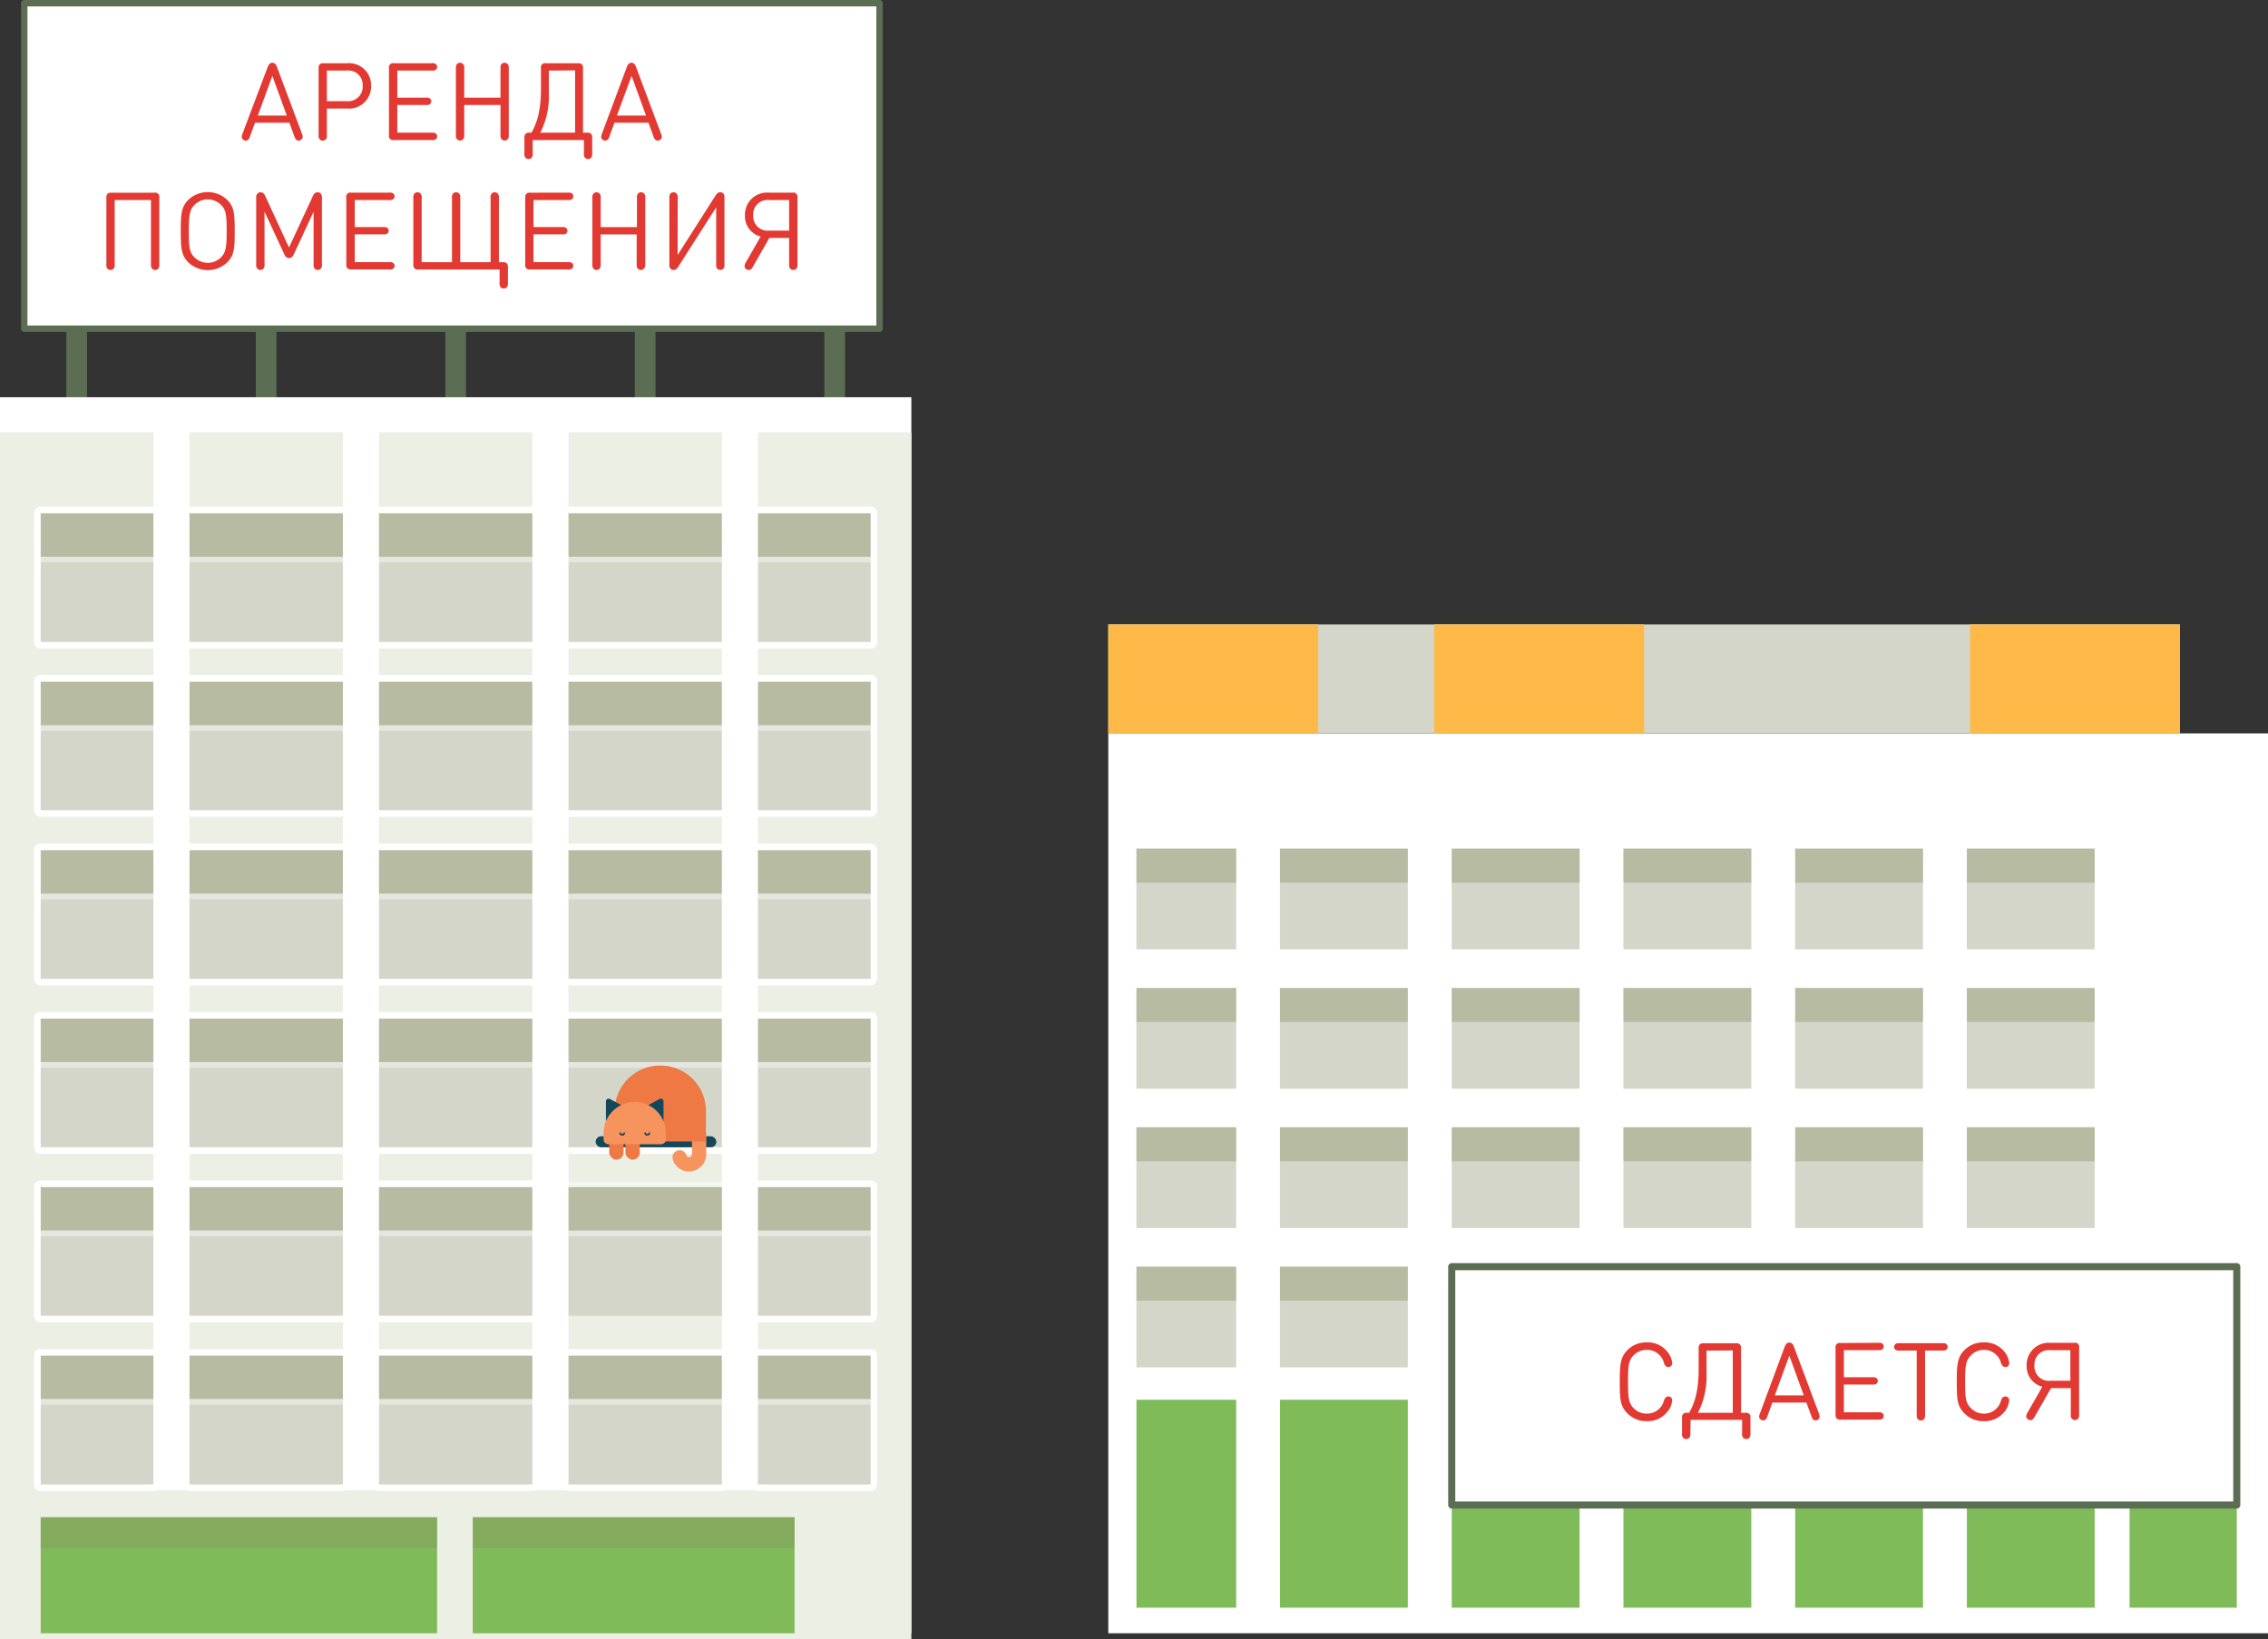 <svg xmlns="http://www.w3.org/2000/svg" viewBox="0 0 400.22 289.34">
  <rect x="0" y="0" width="400.22" height="289.34" fill="#333333" stroke="none"/>
  <g>
    <g>
      <g>
        <g>
          <g>
            <line x1="13.53" y1="51.02" x2="13.53" y2="72.58" fill="none" stroke="#5b6d53" stroke-linecap="round" stroke-miterlimit="10" stroke-width="3.65"/>
            <line x1="46.97" y1="51.02" x2="46.97" y2="72.58" fill="none" stroke="#5b6d53" stroke-linecap="round" stroke-miterlimit="10" stroke-width="3.65"/>
            <line x1="80.41" y1="51.02" x2="80.41" y2="72.58" fill="none" stroke="#5b6d53" stroke-linecap="round" stroke-miterlimit="10" stroke-width="3.65"/>
            <line x1="113.85" y1="51.02" x2="113.85" y2="72.58" fill="none" stroke="#5b6d53" stroke-linecap="round" stroke-miterlimit="10" stroke-width="3.65"/>
            <line x1="147.29" y1="51.02" x2="147.29" y2="72.58" fill="none" stroke="#5b6d53" stroke-linecap="round" stroke-miterlimit="10" stroke-width="3.65"/>
          </g>
          <rect x="4.28" y="0.57" width="150.93" height="57.45" fill="#fff" stroke="#5b6d53" stroke-linecap="round" stroke-linejoin="round" stroke-width="1.13"/>
        </g>
        <rect y="70.11" width="160.82" height="218.16" fill="#fff"/>
        <g>
          <rect x="133.75" y="76.3" width="27.07" height="186.72" fill="#ebefe4"/>
          <rect x="100.32" y="76.3" width="27.07" height="186.72" fill="#ebefe4"/>
          <rect x="66.88" y="76.3" width="27.07" height="186.72" fill="#ebefe4"/>
          <rect x="33.44" y="76.3" width="27.07" height="186.72" fill="#ebefe4"/>
          <rect y="76.3" width="27.07" height="186.72" fill="#ebefe4"/>
        </g>
        <rect y="263.03" width="160.82" height="26.32" fill="#ebefe4"/>
        <rect x="7.18" y="267.79" width="69.95" height="20.48" fill="#80bb59"/>
        <rect x="83.42" y="267.79" width="56.79" height="20.48" fill="#80bb59"/>
        <rect x="7.18" y="267.79" width="69.95" height="5.43" fill="#8a9365" opacity="0.4"/>
        <polyline points="83.42 273.23 140.2 273.23 140.2 267.79 83.42 267.79" fill="#8a9365" opacity="0.4"/>
        <g>
          <g>
            <g>
              <rect x="6.6" y="90.01" width="21.05" height="23.87" rx="0.58" ry="0.58" fill="#d4d6c9"/>
              <path d="M27.07,90.6v22.7H7.18V90.6H27.07m0-1.17H7.18A1.16,1.16,0,0,0,6,90.6v22.7a1.16,1.16,0,0,0,1.16,1.17H27.07a1.16,1.16,0,0,0,1.16-1.17V90.6a1.16,1.16,0,0,0-1.16-1.17Z" fill="#fff"/>
            </g>
            <g opacity="0.4">
              <rect x="6.68" y="90.1" width="20.88" height="8.66" fill="#8a9365"/>
              <path d="M27.07,90.6v7.66H7.18V90.6H27.07m1-1H6.18v9.66H28.07V89.6Z" fill="#fff"/>
            </g>
          </g>
          <g>
            <g>
              <rect x="6.6" y="119.74" width="21.05" height="23.87" rx="0.58" ry="0.58" fill="#d4d6c9"/>
              <path d="M27.07,120.33V143H7.18v-22.7H27.07m0-1.17H7.18A1.16,1.16,0,0,0,6,120.33V143a1.16,1.16,0,0,0,1.16,1.17H27.07A1.16,1.16,0,0,0,28.23,143v-22.7a1.16,1.16,0,0,0-1.16-1.17Z" fill="#fff"/>
            </g>
            <g opacity="0.4">
              <rect x="6.68" y="119.83" width="20.88" height="8.66" fill="#8a9365"/>
              <path d="M27.07,120.33V128H7.18v-7.66H27.07m1-1H6.18V129H28.07v-9.66Z" fill="#fff"/>
            </g>
          </g>
          <g>
            <g>
              <rect x="6.6" y="149.47" width="21.05" height="23.87" rx="0.58" ry="0.58" fill="#d4d6c9"/>
              <path d="M27.07,150.06v22.7H7.18v-22.7H27.07m0-1.17H7.18A1.16,1.16,0,0,0,6,150.06v22.7a1.16,1.16,0,0,0,1.16,1.17H27.07a1.16,1.16,0,0,0,1.16-1.17v-22.7a1.16,1.16,0,0,0-1.16-1.17Z" fill="#fff"/>
            </g>
            <g opacity="0.4">
              <rect x="6.68" y="149.56" width="20.88" height="8.66" fill="#8a9365"/>
              <path d="M27.07,150.06v7.66H7.18v-7.66H27.07m1-1H6.18v9.66H28.07v-9.66Z" fill="#fff"/>
            </g>
          </g>
          <g>
            <g>
              <rect x="6.6" y="179.2" width="21.05" height="23.87" rx="0.58" ry="0.58" fill="#d4d6c9"/>
              <path d="M27.07,179.79v22.7H7.18v-22.7H27.07m0-1.17H7.18A1.16,1.16,0,0,0,6,179.79v22.7a1.16,1.16,0,0,0,1.16,1.17H27.07a1.16,1.16,0,0,0,1.16-1.17v-22.7a1.16,1.16,0,0,0-1.16-1.17Z" fill="#fff"/>
            </g>
            <g opacity="0.4">
              <rect x="6.68" y="179.29" width="20.88" height="8.66" fill="#8a9365"/>
              <path d="M27.07,179.79v7.66H7.18v-7.66H27.07m1-1H6.18v9.66H28.07v-9.66Z" fill="#fff"/>
            </g>
          </g>
          <g>
            <g>
              <rect x="6.6" y="208.93" width="21.05" height="23.87" rx="0.58" ry="0.58" fill="#d4d6c9"/>
              <path d="M27.07,209.52v22.7H7.18v-22.7H27.07m0-1.17H7.18A1.16,1.16,0,0,0,6,209.52v22.7a1.16,1.16,0,0,0,1.16,1.17H27.07a1.16,1.16,0,0,0,1.16-1.17v-22.7a1.16,1.16,0,0,0-1.16-1.17Z" fill="#fff"/>
            </g>
            <g opacity="0.4">
              <rect x="6.68" y="209.02" width="20.88" height="8.66" fill="#8a9365"/>
              <path d="M27.07,209.52v7.66H7.18v-7.66H27.07m1-1H6.18v9.66H28.07v-9.66Z" fill="#fff"/>
            </g>
          </g>
          <g>
            <g>
              <rect x="6.6" y="238.66" width="21.05" height="23.87" rx="0.58" ry="0.58" fill="#d4d6c9"/>
              <path d="M27.07,239.25V262H7.18v-22.7H27.07m0-1.17H7.18A1.16,1.16,0,0,0,6,239.25V262a1.16,1.16,0,0,0,1.16,1.17H27.07A1.16,1.16,0,0,0,28.23,262v-22.7a1.16,1.16,0,0,0-1.16-1.17Z" fill="#fff"/>
            </g>
            <g opacity="0.4">
              <rect x="6.68" y="238.75" width="20.88" height="8.66" fill="#8a9365"/>
              <path d="M27.07,239.25v7.66H7.18v-7.66H27.07m1-1H6.18v9.66H28.07v-9.66Z" fill="#fff"/>
            </g>
          </g>
        </g>
        <g>
          <g>
            <g>
              <rect x="133.17" y="90.01" width="21.05" height="23.87" rx="0.58" ry="0.58" fill="#d4d6c9"/>
              <path d="M153.64,90.6v22.7H133.75V90.6h19.89m0-1.17H133.75a1.16,1.16,0,0,0-1.16,1.17v22.7a1.16,1.16,0,0,0,1.16,1.17h19.89a1.16,1.16,0,0,0,1.16-1.17V90.6a1.16,1.16,0,0,0-1.16-1.17Z" fill="#fff"/>
            </g>
            <g opacity="0.4">
              <rect x="133.25" y="90.1" width="20.88" height="8.66" fill="#8a9365"/>
              <path d="M153.64,90.6v7.66H133.75V90.6h19.89m1-1H132.75v9.66h21.89V89.6Z" fill="#fff"/>
            </g>
          </g>
          <g>
            <g>
              <rect x="133.17" y="119.74" width="21.05" height="23.87" rx="0.58" ry="0.58" fill="#d4d6c9"/>
              <path d="M153.64,120.33V143H133.75v-22.7h19.89m0-1.17H133.75a1.16,1.16,0,0,0-1.16,1.17V143a1.16,1.16,0,0,0,1.16,1.17h19.89A1.16,1.16,0,0,0,154.8,143v-22.7a1.16,1.16,0,0,0-1.16-1.17Z" fill="#fff"/>
            </g>
            <g opacity="0.4">
              <rect x="133.25" y="119.83" width="20.88" height="8.66" fill="#8a9365"/>
              <path d="M153.64,120.33V128H133.75v-7.66h19.89m1-1H132.75V129h21.89v-9.66Z" fill="#fff"/>
            </g>
          </g>
          <g>
            <g>
              <rect x="133.17" y="149.47" width="21.05" height="23.87" rx="0.58" ry="0.58" fill="#d4d6c9"/>
              <path d="M153.64,150.06v22.7H133.75v-22.7h19.89m0-1.17H133.75a1.16,1.16,0,0,0-1.16,1.17v22.7a1.16,1.16,0,0,0,1.16,1.17h19.89a1.16,1.16,0,0,0,1.16-1.17v-22.7a1.16,1.16,0,0,0-1.16-1.17Z" fill="#fff"/>
            </g>
            <g opacity="0.4">
              <rect x="133.25" y="149.56" width="20.88" height="8.66" fill="#8a9365"/>
              <path d="M153.64,150.06v7.66H133.75v-7.66h19.89m1-1H132.75v9.66h21.89v-9.66Z" fill="#fff"/>
            </g>
          </g>
          <g>
            <g>
              <rect x="133.17" y="179.2" width="21.05" height="23.87" rx="0.58" ry="0.58" fill="#d4d6c9"/>
              <path d="M153.64,179.79v22.7H133.75v-22.7h19.89m0-1.17H133.75a1.16,1.16,0,0,0-1.16,1.17v22.7a1.16,1.16,0,0,0,1.16,1.17h19.89a1.16,1.16,0,0,0,1.16-1.17v-22.7a1.16,1.16,0,0,0-1.16-1.17Z" fill="#fff"/>
            </g>
            <g opacity="0.4">
              <rect x="133.25" y="179.29" width="20.88" height="8.66" fill="#8a9365"/>
              <path d="M153.64,179.79v7.66H133.75v-7.66h19.89m1-1H132.75v9.66h21.89v-9.66Z" fill="#fff"/>
            </g>
          </g>
          <g>
            <g>
              <rect x="133.17" y="208.93" width="21.05" height="23.87" rx="0.58" ry="0.58" fill="#d4d6c9"/>
              <path d="M153.64,209.52v22.7H133.75v-22.7h19.89m0-1.17H133.75a1.16,1.16,0,0,0-1.16,1.17v22.7a1.16,1.16,0,0,0,1.16,1.17h19.89a1.16,1.16,0,0,0,1.16-1.17v-22.7a1.16,1.16,0,0,0-1.16-1.17Z" fill="#fff"/>
            </g>
            <g opacity="0.4">
              <rect x="133.25" y="209.02" width="20.88" height="8.66" fill="#8a9365"/>
              <path d="M153.64,209.52v7.66H133.75v-7.66h19.89m1-1H132.75v9.66h21.89v-9.66Z" fill="#fff"/>
            </g>
          </g>
          <g>
            <g>
              <rect x="133.17" y="238.66" width="21.05" height="23.87" rx="0.58" ry="0.58" fill="#d4d6c9"/>
              <path d="M153.64,239.25V262H133.75v-22.7h19.89m0-1.17H133.75a1.16,1.16,0,0,0-1.16,1.17V262a1.16,1.16,0,0,0,1.16,1.17h19.89A1.16,1.16,0,0,0,154.8,262v-22.7a1.16,1.16,0,0,0-1.16-1.17Z" fill="#fff"/>
            </g>
            <g opacity="0.4">
              <rect x="133.25" y="238.75" width="20.88" height="8.66" fill="#8a9365"/>
              <path d="M153.64,239.25v7.66H133.75v-7.66h19.89m1-1H132.75v9.66h21.89v-9.66Z" fill="#fff"/>
            </g>
          </g>
        </g>
        <g>
          <g>
            <g>
              <rect x="32.86" y="90.01" width="28.23" height="23.87" rx="0.58" ry="0.58" fill="#d4d6c9"/>
              <path d="M60.51,90.6v22.7H33.44V90.6H60.51m0-1.17H33.44a1.17,1.17,0,0,0-1.17,1.17v22.7a1.17,1.17,0,0,0,1.17,1.17H60.51a1.16,1.16,0,0,0,1.16-1.17V90.6a1.16,1.16,0,0,0-1.16-1.17Z" fill="#fff"/>
            </g>
            <g opacity="0.4">
              <rect x="32.94" y="90.1" width="28.07" height="8.66" fill="#8a9365"/>
              <path d="M60.51,90.6v7.66H33.44V90.6H60.51m1-1H32.44v9.66H61.51V89.6Z" fill="#fff"/>
            </g>
          </g>
          <g>
            <g>
              <rect x="32.86" y="119.74" width="28.23" height="23.87" rx="0.58" ry="0.58" fill="#d4d6c9"/>
              <path d="M60.51,120.33V143H33.44v-22.7H60.51m0-1.17H33.44a1.17,1.17,0,0,0-1.17,1.17V143a1.17,1.17,0,0,0,1.17,1.17H60.51A1.16,1.16,0,0,0,61.67,143v-22.7a1.16,1.16,0,0,0-1.16-1.17Z" fill="#fff"/>
            </g>
            <g opacity="0.4">
              <rect x="32.94" y="119.83" width="28.07" height="8.66" fill="#8a9365"/>
              <path d="M60.51,120.33V128H33.44v-7.66H60.51m1-1H32.44V129H61.51v-9.66Z" fill="#fff"/>
            </g>
          </g>
          <g>
            <g>
              <rect x="32.86" y="149.47" width="28.23" height="23.87" rx="0.58" ry="0.58" fill="#d4d6c9"/>
              <path d="M60.51,150.06v22.7H33.44v-22.7H60.51m0-1.17H33.44a1.17,1.17,0,0,0-1.17,1.17v22.7a1.17,1.17,0,0,0,1.17,1.17H60.51a1.16,1.16,0,0,0,1.16-1.17v-22.7a1.16,1.16,0,0,0-1.16-1.17Z" fill="#fff"/>
            </g>
            <g opacity="0.4">
              <rect x="32.94" y="149.56" width="28.07" height="8.66" fill="#8a9365"/>
              <path d="M60.51,150.06v7.66H33.44v-7.66H60.51m1-1H32.44v9.66H61.51v-9.66Z" fill="#fff"/>
            </g>
          </g>
          <g>
            <g>
              <rect x="32.86" y="179.2" width="28.23" height="23.87" rx="0.58" ry="0.58" fill="#d4d6c9"/>
              <path d="M60.51,179.79v22.7H33.44v-22.7H60.51m0-1.17H33.44a1.17,1.17,0,0,0-1.17,1.17v22.7a1.17,1.17,0,0,0,1.17,1.17H60.51a1.16,1.16,0,0,0,1.16-1.17v-22.7a1.16,1.16,0,0,0-1.16-1.17Z" fill="#fff"/>
            </g>
            <g opacity="0.4">
              <rect x="32.94" y="179.29" width="28.07" height="8.66" fill="#8a9365"/>
              <path d="M60.51,179.79v7.66H33.44v-7.66H60.51m1-1H32.44v9.66H61.51v-9.66Z" fill="#fff"/>
            </g>
          </g>
          <g>
            <g>
              <rect x="32.86" y="208.93" width="28.23" height="23.87" rx="0.58" ry="0.58" fill="#d4d6c9"/>
              <path d="M60.51,209.52v22.7H33.44v-22.7H60.51m0-1.17H33.44a1.17,1.17,0,0,0-1.17,1.17v22.7a1.17,1.17,0,0,0,1.17,1.17H60.51a1.16,1.16,0,0,0,1.16-1.17v-22.7a1.16,1.16,0,0,0-1.16-1.17Z" fill="#fff"/>
            </g>
            <g opacity="0.4">
              <rect x="32.94" y="209.02" width="28.07" height="8.66" fill="#8a9365"/>
              <path d="M60.51,209.52v7.66H33.44v-7.66H60.51m1-1H32.44v9.66H61.51v-9.66Z" fill="#fff"/>
            </g>
          </g>
          <g>
            <g>
              <rect x="32.86" y="238.66" width="28.23" height="23.87" rx="0.58" ry="0.58" fill="#d4d6c9"/>
              <path d="M60.51,239.25V262H33.44v-22.7H60.51m0-1.17H33.44a1.17,1.17,0,0,0-1.17,1.17V262a1.17,1.17,0,0,0,1.17,1.17H60.51A1.16,1.16,0,0,0,61.67,262v-22.7a1.16,1.16,0,0,0-1.16-1.17Z" fill="#fff"/>
            </g>
            <g opacity="0.4">
              <rect x="32.94" y="238.75" width="28.07" height="8.66" fill="#8a9365"/>
              <path d="M60.51,239.25v7.66H33.44v-7.66H60.51m1-1H32.44v9.66H61.51v-9.66Z" fill="#fff"/>
            </g>
          </g>
        </g>
        <g>
          <g>
            <g>
              <rect x="66.29" y="90.01" width="28.23" height="23.87" rx="0.58" ry="0.58" fill="#d4d6c9"/>
              <path d="M93.94,90.6v22.7H66.88V90.6H93.94m0-1.17H66.88a1.17,1.17,0,0,0-1.17,1.17v22.7a1.17,1.17,0,0,0,1.17,1.17H93.94a1.17,1.17,0,0,0,1.17-1.17V90.6a1.17,1.17,0,0,0-1.17-1.17Z" fill="#fff"/>
            </g>
            <g opacity="0.4">
              <rect x="66.38" y="90.1" width="28.07" height="8.66" fill="#8a9365"/>
              <path d="M93.94,90.6v7.66H66.88V90.6H93.94m1-1H65.88v9.66H94.94V89.6Z" fill="#fff"/>
            </g>
          </g>
          <g>
            <g>
              <rect x="66.29" y="119.74" width="28.23" height="23.87" rx="0.58" ry="0.58" fill="#d4d6c9"/>
              <path d="M93.94,120.33V143H66.88v-22.7H93.94m0-1.17H66.88a1.17,1.17,0,0,0-1.17,1.17V143a1.17,1.17,0,0,0,1.17,1.17H93.94A1.17,1.17,0,0,0,95.11,143v-22.7a1.17,1.17,0,0,0-1.17-1.17Z" fill="#fff"/>
            </g>
            <g opacity="0.4">
              <rect x="66.38" y="119.83" width="28.07" height="8.66" fill="#8a9365"/>
              <path d="M93.94,120.33V128H66.88v-7.66H93.94m1-1H65.88V129H94.94v-9.66Z" fill="#fff"/>
            </g>
          </g>
          <g>
            <g>
              <rect x="66.29" y="149.47" width="28.23" height="23.87" rx="0.58" ry="0.58" fill="#d4d6c9"/>
              <path d="M93.94,150.06v22.7H66.88v-22.7H93.94m0-1.17H66.88a1.17,1.17,0,0,0-1.17,1.17v22.7a1.17,1.17,0,0,0,1.17,1.17H93.94a1.17,1.17,0,0,0,1.17-1.17v-22.7a1.17,1.17,0,0,0-1.17-1.17Z" fill="#fff"/>
            </g>
            <g opacity="0.4">
              <rect x="66.38" y="149.56" width="28.07" height="8.66" fill="#8a9365"/>
              <path d="M93.94,150.06v7.66H66.88v-7.66H93.94m1-1H65.88v9.66H94.94v-9.66Z" fill="#fff"/>
            </g>
          </g>
          <g>
            <g>
              <rect x="66.29" y="179.2" width="28.23" height="23.87" rx="0.58" ry="0.58" fill="#d4d6c9"/>
              <path d="M93.94,179.79v22.7H66.88v-22.7H93.94m0-1.17H66.88a1.17,1.17,0,0,0-1.17,1.17v22.7a1.17,1.17,0,0,0,1.17,1.17H93.94a1.17,1.17,0,0,0,1.17-1.17v-22.7a1.17,1.17,0,0,0-1.17-1.17Z" fill="#fff"/>
            </g>
            <g opacity="0.4">
              <rect x="66.38" y="179.29" width="28.07" height="8.66" fill="#8a9365"/>
              <path d="M93.94,179.79v7.66H66.88v-7.66H93.94m1-1H65.88v9.66H94.94v-9.66Z" fill="#fff"/>
            </g>
          </g>
          <g>
            <g>
              <rect x="66.29" y="208.93" width="28.23" height="23.87" rx="0.58" ry="0.58" fill="#d4d6c9"/>
              <path d="M93.94,209.52v22.7H66.88v-22.7H93.94m0-1.17H66.88a1.17,1.17,0,0,0-1.17,1.17v22.7a1.17,1.17,0,0,0,1.17,1.17H93.94a1.17,1.17,0,0,0,1.17-1.17v-22.7a1.17,1.17,0,0,0-1.17-1.17Z" fill="#fff"/>
            </g>
            <g opacity="0.4">
              <rect x="66.38" y="209.02" width="28.07" height="8.66" fill="#8a9365"/>
              <path d="M93.94,209.52v7.66H66.88v-7.66H93.94m1-1H65.88v9.66H94.94v-9.66Z" fill="#fff"/>
            </g>
          </g>
          <g>
            <g>
              <rect x="66.29" y="238.66" width="28.23" height="23.87" rx="0.58" ry="0.58" fill="#d4d6c9"/>
              <path d="M93.94,239.25V262H66.88v-22.7H93.94m0-1.17H66.88a1.17,1.17,0,0,0-1.17,1.17V262a1.17,1.17,0,0,0,1.17,1.17H93.94A1.17,1.17,0,0,0,95.11,262v-22.7a1.17,1.17,0,0,0-1.17-1.17Z" fill="#fff"/>
            </g>
            <g opacity="0.4">
              <rect x="66.38" y="238.75" width="28.07" height="8.66" fill="#8a9365"/>
              <path d="M93.94,239.25v7.66H66.88v-7.66H93.94m1-1H65.88v9.66H94.94v-9.66Z" fill="#fff"/>
            </g>
          </g>
        </g>
        <g>
          <g>
            <g>
              <rect x="99.73" y="90.01" width="28.23" height="23.87" rx="0.58" ry="0.58" fill="#d4d6c9"/>
              <path d="M127.38,90.6v22.7H100.32V90.6h27.06m0-1.17H100.32a1.17,1.17,0,0,0-1.17,1.17v22.7a1.17,1.17,0,0,0,1.17,1.17h27.06a1.17,1.17,0,0,0,1.17-1.17V90.6a1.17,1.17,0,0,0-1.17-1.17Z" fill="#fff"/>
            </g>
            <g opacity="0.4">
              <rect x="99.82" y="90.1" width="28.07" height="8.66" fill="#8a9365"/>
              <path d="M127.38,90.6v7.66H100.32V90.6h27.06m1-1H99.32v9.66h29.06V89.6Z" fill="#fff"/>
            </g>
          </g>
          <g>
            <g>
              <rect x="99.73" y="119.74" width="28.23" height="23.87" rx="0.58" ry="0.58" fill="#d4d6c9"/>
              <path d="M127.38,120.33V143H100.32v-22.7h27.06m0-1.17H100.32a1.17,1.17,0,0,0-1.17,1.17V143a1.17,1.17,0,0,0,1.17,1.17h27.06a1.17,1.17,0,0,0,1.17-1.17v-22.7a1.17,1.17,0,0,0-1.17-1.17Z" fill="#fff"/>
            </g>
            <g opacity="0.4">
              <rect x="99.82" y="119.83" width="28.07" height="8.66" fill="#8a9365"/>
              <path d="M127.38,120.33V128H100.32v-7.66h27.06m1-1H99.32V129h29.06v-9.66Z" fill="#fff"/>
            </g>
          </g>
          <g>
            <g>
              <rect x="99.73" y="149.47" width="28.23" height="23.87" rx="0.58" ry="0.58" fill="#d4d6c9"/>
              <path d="M127.38,150.06v22.7H100.32v-22.7h27.06m0-1.17H100.32a1.17,1.17,0,0,0-1.17,1.17v22.7a1.17,1.17,0,0,0,1.17,1.17h27.06a1.17,1.17,0,0,0,1.17-1.17v-22.7a1.17,1.17,0,0,0-1.17-1.17Z" fill="#fff"/>
            </g>
            <g opacity="0.4">
              <rect x="99.82" y="149.56" width="28.07" height="8.66" fill="#8a9365"/>
              <path d="M127.38,150.06v7.66H100.32v-7.66h27.06m1-1H99.32v9.66h29.06v-9.66Z" fill="#fff"/>
            </g>
          </g>
          <g>
            <g>
              <rect x="99.73" y="179.2" width="28.23" height="23.87" rx="0.58" ry="0.58" fill="#d4d6c9"/>
              <path d="M127.38,179.79v22.7H100.32v-22.7h27.06m0-1.17H100.32a1.17,1.17,0,0,0-1.17,1.17v22.7a1.17,1.17,0,0,0,1.17,1.17h27.06a1.17,1.17,0,0,0,1.17-1.17v-22.7a1.17,1.17,0,0,0-1.17-1.17Z" fill="#fff"/>
            </g>
            <g opacity="0.4">
              <rect x="99.82" y="179.29" width="28.07" height="8.66" fill="#8a9365"/>
              <path d="M127.38,179.79v7.66H100.32v-7.66h27.06m1-1H99.32v9.66h29.06v-9.66Z" fill="#fff"/>
            </g>
          </g>
          <g>
            <rect x="100.32" y="209.52" width="27.07" height="22.71" fill="#d4d6c9"/>
            <g opacity="0.4">
              <rect x="99.82" y="209.02" width="28.07" height="8.66" fill="#8a9365"/>
              <path d="M127.38,209.52v7.66H100.32v-7.66h27.06m1-1H99.32v9.66h29.06v-9.66Z" fill="#fff"/>
            </g>
          </g>
          <g>
            <g>
              <rect x="99.73" y="238.66" width="28.23" height="23.87" rx="0.58" ry="0.58" fill="#d4d6c9"/>
              <path d="M127.38,239.25V262H100.32v-22.7h27.06m0-1.17H100.32a1.17,1.17,0,0,0-1.17,1.17V262a1.17,1.17,0,0,0,1.17,1.17h27.06a1.17,1.17,0,0,0,1.17-1.17v-22.7a1.17,1.17,0,0,0-1.17-1.17Z" fill="#fff"/>
            </g>
            <g opacity="0.4">
              <rect x="99.82" y="238.75" width="28.07" height="8.66" fill="#8a9365"/>
              <path d="M127.38,239.25v7.66H100.32v-7.66h27.06m1-1H99.32v9.66h29.06v-9.66Z" fill="#fff"/>
            </g>
          </g>
        </g>
      </g>
      <g>
        <rect x="195.57" y="129.44" width="204.65" height="158.83" fill="#fff"/>
        <rect x="195.57" y="110.21" width="189.12" height="19.23" fill="#d4d6c9"/>
        <rect x="195.57" y="110.21" width="37.05" height="19.23" fill="#ffb948"/>
        <rect x="253.08" y="110.21" width="37.05" height="19.23" fill="#ffb948"/>
        <rect x="347.64" y="110.21" width="37.05" height="19.23" fill="#ffb948"/>
        <g>
          <g>
            <rect x="200.54" y="149.78" width="17.6" height="17.78" fill="#d4d6c9"/>
            <rect x="200.54" y="149.78" width="17.6" height="6" fill="#8a9365" opacity="0.4"/>
          </g>
          <g>
            <rect x="200.54" y="174.37" width="17.6" height="17.78" fill="#d4d6c9"/>
            <rect x="200.54" y="174.37" width="17.6" height="6" fill="#8a9365" opacity="0.4"/>
          </g>
          <g>
            <rect x="200.54" y="198.96" width="17.6" height="17.78" fill="#d4d6c9"/>
            <rect x="200.54" y="198.96" width="17.6" height="6" fill="#8a9365" opacity="0.4"/>
          </g>
          <g>
            <rect x="200.54" y="223.56" width="17.6" height="17.78" fill="#d4d6c9"/>
            <rect x="200.54" y="223.56" width="17.6" height="6" fill="#8a9365" opacity="0.4"/>
          </g>
        </g>
        <g>
          <g>
            <rect x="225.87" y="149.78" width="22.56" height="17.78" fill="#d4d6c9"/>
            <rect x="225.87" y="149.78" width="22.56" height="6" fill="#8a9365" opacity="0.4"/>
          </g>
          <g>
            <rect x="225.87" y="174.37" width="22.56" height="17.78" fill="#d4d6c9"/>
            <rect x="225.87" y="174.37" width="22.56" height="6" fill="#8a9365" opacity="0.4"/>
          </g>
          <g>
            <rect x="225.87" y="198.96" width="22.56" height="17.78" fill="#d4d6c9"/>
            <rect x="225.87" y="198.96" width="22.56" height="6" fill="#8a9365" opacity="0.4"/>
          </g>
          <g>
            <rect x="225.87" y="223.56" width="22.56" height="17.78" fill="#d4d6c9"/>
            <rect x="225.87" y="223.56" width="22.56" height="6" fill="#8a9365" opacity="0.4"/>
          </g>
        </g>
        <g>
          <g>
            <rect x="256.18" y="149.78" width="22.56" height="17.78" fill="#d4d6c9"/>
            <rect x="256.18" y="149.78" width="22.56" height="6" fill="#8a9365" opacity="0.4"/>
          </g>
          <g>
            <rect x="256.18" y="174.37" width="22.56" height="17.78" fill="#d4d6c9"/>
            <rect x="256.18" y="174.37" width="22.56" height="6" fill="#8a9365" opacity="0.4"/>
          </g>
          <g>
            <rect x="256.18" y="198.96" width="22.56" height="17.78" fill="#d4d6c9"/>
            <rect x="256.18" y="198.96" width="22.56" height="6" fill="#8a9365" opacity="0.4"/>
          </g>
          <g>
            <rect x="256.18" y="223.56" width="22.56" height="17.78" fill="#d4d6c9"/>
            <rect x="256.18" y="223.56" width="22.56" height="6" fill="#8a9365" opacity="0.4"/>
          </g>
        </g>
        <g>
          <g>
            <rect x="286.48" y="149.78" width="22.56" height="17.78" fill="#d4d6c9"/>
            <rect x="286.48" y="149.78" width="22.56" height="6" fill="#8a9365" opacity="0.4"/>
          </g>
          <g>
            <rect x="286.48" y="174.37" width="22.56" height="17.78" fill="#d4d6c9"/>
            <rect x="286.48" y="174.37" width="22.56" height="6" fill="#8a9365" opacity="0.4"/>
          </g>
          <g>
            <rect x="286.48" y="198.96" width="22.56" height="17.78" fill="#d4d6c9"/>
            <rect x="286.48" y="198.96" width="22.56" height="6" fill="#8a9365" opacity="0.4"/>
          </g>
          <g>
            <rect x="286.48" y="223.56" width="22.56" height="17.78" fill="#d4d6c9"/>
            <rect x="286.48" y="223.56" width="22.56" height="6" fill="#8a9365" opacity="0.4"/>
          </g>
        </g>
        <g>
          <g>
            <rect x="316.78" y="149.78" width="22.56" height="17.78" fill="#d4d6c9"/>
            <rect x="316.78" y="149.78" width="22.56" height="6" fill="#8a9365" opacity="0.4"/>
          </g>
          <g>
            <rect x="316.78" y="174.37" width="22.56" height="17.78" fill="#d4d6c9"/>
            <rect x="316.78" y="174.37" width="22.56" height="6" fill="#8a9365" opacity="0.4"/>
          </g>
          <g>
            <rect x="316.78" y="198.96" width="22.56" height="17.78" fill="#d4d6c9"/>
            <rect x="316.78" y="198.96" width="22.56" height="6" fill="#8a9365" opacity="0.4"/>
          </g>
          <g>
            <rect x="316.78" y="223.56" width="22.56" height="17.78" fill="#d4d6c9"/>
            <rect x="316.78" y="223.56" width="22.56" height="6" fill="#8a9365" opacity="0.4"/>
          </g>
        </g>
        <g>
          <g>
            <rect x="347.08" y="149.78" width="22.56" height="17.78" fill="#d4d6c9"/>
            <rect x="347.08" y="149.78" width="22.56" height="6" fill="#8a9365" opacity="0.4"/>
          </g>
          <g>
            <rect x="347.08" y="174.37" width="22.56" height="17.78" fill="#d4d6c9"/>
            <rect x="347.08" y="174.37" width="22.56" height="6" fill="#8a9365" opacity="0.4"/>
          </g>
          <g>
            <rect x="347.08" y="198.96" width="22.56" height="17.78" fill="#d4d6c9"/>
            <rect x="347.08" y="198.96" width="22.56" height="6" fill="#8a9365" opacity="0.4"/>
          </g>
          <g>
            <rect x="347.08" y="223.56" width="22.56" height="17.78" fill="#d4d6c9"/>
            <rect x="347.08" y="223.56" width="22.56" height="6" fill="#8a9365" opacity="0.4"/>
          </g>
        </g>
        <rect x="200.54" y="247.05" width="17.6" height="36.7" fill="#80bb59"/>
        <rect x="225.87" y="247.05" width="22.56" height="36.7" fill="#80bb59"/>
        <rect x="256.18" y="247.05" width="22.56" height="36.7" fill="#80bb59"/>
        <rect x="286.48" y="247.05" width="22.56" height="36.7" fill="#80bb59"/>
        <rect x="316.78" y="247.05" width="22.56" height="36.7" fill="#80bb59"/>
        <rect x="347.08" y="247.05" width="22.56" height="36.7" fill="#80bb59"/>
        <rect x="375.79" y="247.05" width="18.92" height="36.7" fill="#80bb59"/>
      </g>
    </g>
    <rect x="256.18" y="223.56" width="138.53" height="42.07" fill="#fff" stroke="#5b6d53" stroke-linecap="round" stroke-linejoin="round" stroke-width="1.25"/>
    <g>
      <path d="M287.21,238.26a4.61,4.61,0,0,1,3.37-1.33,4.37,4.37,0,0,1,3.63,1.63,3.56,3.56,0,0,1,.87,2,.69.69,0,0,1-.19.53.66.66,0,0,1-.48.19.66.66,0,0,1-.45-.15,1.24,1.24,0,0,1-.34-.61,3.07,3.07,0,0,0-3.05-2.27,3.15,3.15,0,0,0-2.33,1c-.86.88-.95,1.88-.95,4.62s.09,3.74.95,4.63a3.14,3.14,0,0,0,2.33,1,3.07,3.07,0,0,0,3.05-2.27,1.34,1.34,0,0,1,.34-.61.66.66,0,0,1,.45-.15.66.66,0,0,1,.48.19.73.73,0,0,1,.19.54,3.62,3.62,0,0,1-.87,2,4.39,4.39,0,0,1-3.63,1.63,4.62,4.62,0,0,1-3.37-1.34c-1.29-1.29-1.38-2.44-1.38-5.56S285.92,239.56,287.21,238.26Z" fill="#e23a33"/>
      <path d="M298.29,253a1.12,1.12,0,0,1-.13.69.71.71,0,0,1-.6.3.69.69,0,0,1-.6-.3,1,1,0,0,1-.14-.69v-2.77a.87.87,0,0,1,.2-.68.9.9,0,0,1,.69-.2h.36c1.21-2.08,1.68-4.53,1.68-7.85v-3.53a.9.9,0,0,1,.2-.69.87.87,0,0,1,.68-.2h5.72a.88.88,0,0,1,.68.2.9.9,0,0,1,.2.69v11.38H308a.9.9,0,0,1,.69.2.87.87,0,0,1,.2.68V253a1.12,1.12,0,0,1-.13.69.71.71,0,0,1-.6.3.69.69,0,0,1-.6-.3,1,1,0,0,1-.14-.69V250.6h-9.09Zm2.85-14.62v4.11a13.85,13.85,0,0,1-1.52,6.86h6.15v-11Z" fill="#e23a33"/>
      <path d="M314.92,237.73a1.88,1.88,0,0,1,.29-.53.71.71,0,0,1,.54-.23.74.74,0,0,1,.55.23,1.57,1.57,0,0,1,.28.53l4.4,11.75c.13.36.22.69-.07,1a.76.76,0,0,1-.53.22.59.59,0,0,1-.37-.13,1.06,1.06,0,0,1-.35-.58l-.9-2.44h-6l-.89,2.44a1.06,1.06,0,0,1-.35.58.62.62,0,0,1-.37.13.8.8,0,0,1-.54-.22c-.28-.29-.19-.62-.05-1Zm-1.73,8.55h5.11l-2.55-7Z" fill="#e23a33"/>
      <path d="M331.5,237a1,1,0,0,1,.63.12.64.64,0,0,1,0,1.06,1,1,0,0,1-.63.12h-6.12v4.78h5.08a1.11,1.11,0,0,1,.63.11.65.65,0,0,1,0,1.07,1.11,1.11,0,0,1-.63.11h-5.08v4.9h6.12a1,1,0,0,1,.63.11.63.63,0,0,1,.28.53.65.65,0,0,1-.28.54,1.13,1.13,0,0,1-.63.11h-6.7a.9.9,0,0,1-.69-.2.88.88,0,0,1-.2-.68V237.93a.74.74,0,0,1,.89-.89Z" fill="#e23a33"/>
      <path d="M342.79,237.07a1,1,0,0,1,.62.12.64.64,0,0,1,0,1.06,1,1,0,0,1-.62.12H339.7v11.35a1.09,1.09,0,0,1-.13.68.72.72,0,0,1-.6.31.69.69,0,0,1-.6-.31,1,1,0,0,1-.14-.68V238.37h-3.08a1,1,0,0,1-.63-.12.64.64,0,0,1,0-1.06,1,1,0,0,1,.63-.12Z" fill="#e23a33"/>
      <path d="M346.68,238.26a4.61,4.61,0,0,1,3.37-1.33,4.39,4.39,0,0,1,3.64,1.63,3.61,3.61,0,0,1,.86,2,.65.65,0,0,1-.19.53.66.66,0,0,1-.48.19.69.69,0,0,1-.45-.15,1.32,1.32,0,0,1-.34-.61,3.07,3.07,0,0,0-3-2.27,3.14,3.14,0,0,0-2.32,1c-.87.88-1,1.88-1,4.62s.08,3.74,1,4.63a3.13,3.13,0,0,0,2.32,1,3.07,3.07,0,0,0,3-2.27,1.43,1.43,0,0,1,.34-.61.69.69,0,0,1,.45-.15.66.66,0,0,1,.48.19.69.69,0,0,1,.19.54,3.67,3.67,0,0,1-.86,2,4.41,4.41,0,0,1-3.64,1.63,4.62,4.62,0,0,1-3.37-1.34c-1.29-1.29-1.38-2.44-1.38-5.56S345.39,239.56,346.68,238.26Z" fill="#e23a33"/>
      <path d="M366,237a.74.74,0,0,1,.89.89v11.76a1,1,0,0,1-.14.68.69.69,0,0,1-.6.31.72.72,0,0,1-.6-.31,1.09,1.09,0,0,1-.13-.68V245h-3.48l-2.9,5.06c-.18.31-.37.6-.74.6a.72.72,0,0,1-.37-.11.63.63,0,0,1-.37-.56,1.2,1.2,0,0,1,.22-.66l2.61-4.58a3.69,3.69,0,0,1-2.76-3.74,3.88,3.88,0,0,1,4.19-4ZM359,241a2.56,2.56,0,0,0,2.87,2.7h3.47v-5.39H361.9A2.55,2.55,0,0,0,359,241Z" fill="#e23a33"/>
    </g>
    <g>
      <path d="M47.23,11.85a1.48,1.48,0,0,1,.29-.53.73.73,0,0,1,1.08,0,1.55,1.55,0,0,1,.29.53l4.4,11.75c.13.36.21.69-.07,1a.77.77,0,0,1-.53.22.62.62,0,0,1-.38-.13,1.17,1.17,0,0,1-.35-.58l-.89-2.44H45l-.9,2.44a1.1,1.1,0,0,1-.35.58.59.59,0,0,1-.37.13.76.76,0,0,1-.53-.22c-.29-.29-.19-.62-.06-1ZM45.5,20.4h5.11l-2.55-7Z" fill="#e23a33"/>
      <path d="M56.42,11.36a.88.88,0,0,1,.68-.2h4.18a3.89,3.89,0,0,1,4.21,4,3.9,3.9,0,0,1-4.21,4h-3.6v4.67c0,.38,0,.5-.13.68a.69.69,0,0,1-.6.31.71.71,0,0,1-.6-.31,1.09,1.09,0,0,1-.13-.68V12.05A.9.9,0,0,1,56.42,11.36Zm1.26,1.1v5.39h3.49A2.56,2.56,0,0,0,64,15.14a2.53,2.53,0,0,0-2.85-2.68Z" fill="#e23a33"/>
      <path d="M76.23,11.16a1,1,0,0,1,.63.12.64.64,0,0,1,0,1.06,1,1,0,0,1-.63.12H70.11v4.78H75.2a1,1,0,0,1,.62.11.62.62,0,0,1,.28.53.65.65,0,0,1-.28.54,1.09,1.09,0,0,1-.62.11H70.11v4.89h6.12a1,1,0,0,1,.63.12.62.62,0,0,1,.28.53.65.65,0,0,1-.28.54,1.11,1.11,0,0,1-.63.11h-6.7a.74.74,0,0,1-.89-.89V12.05a.74.74,0,0,1,.89-.89Z" fill="#e23a33"/>
      <path d="M89.65,24.49a.71.71,0,0,1-.6.31.69.69,0,0,1-.6-.31c-.12-.18-.13-.3-.13-.68V18.53h-6.4v5.28a1,1,0,0,1-.14.68.69.69,0,0,1-.6.31.72.72,0,0,1-.6-.31,1.09,1.09,0,0,1-.13-.68V12.08a1.1,1.1,0,0,1,.13-.69.72.72,0,0,1,.6-.31.69.69,0,0,1,.6.31,1,1,0,0,1,.14.69v5.16h6.4V12.08c0-.39,0-.51.13-.69a.69.69,0,0,1,.6-.31.71.71,0,0,1,.6.31,1.1,1.1,0,0,1,.13.69V23.81A1.09,1.09,0,0,1,89.65,24.49Z" fill="#e23a33"/>
      <path d="M94,27.08a1.12,1.12,0,0,1-.13.69.75.75,0,0,1-1.2,0,1.12,1.12,0,0,1-.13-.69V24.31a.9.9,0,0,1,.2-.69.87.87,0,0,1,.68-.2h.36c1.21-2.07,1.68-4.52,1.68-7.84V12.05a.74.74,0,0,1,.89-.89H102a.87.87,0,0,1,.68.2.9.9,0,0,1,.2.69V23.42h.74a.87.87,0,0,1,.68.2.9.9,0,0,1,.2.69v2.77a1.12,1.12,0,0,1-.13.69.7.7,0,0,1-.6.3.69.69,0,0,1-.6-.3,1.05,1.05,0,0,1-.13-.69V24.72H94Zm2.85-14.62v4.11a13.89,13.89,0,0,1-1.51,6.85h6.14v-11Z" fill="#e23a33"/>
      <path d="M110.6,11.85a1.68,1.68,0,0,1,.28-.53.74.74,0,0,1,1.09,0,1.57,1.57,0,0,1,.28.53l4.4,11.75c.14.36.22.69-.06,1a.8.8,0,0,1-.54.22.62.62,0,0,1-.37-.13,1.1,1.1,0,0,1-.35-.58l-.9-2.44h-6l-.9,2.44a1.1,1.1,0,0,1-.35.58.59.59,0,0,1-.37.13.76.76,0,0,1-.53-.22c-.29-.29-.2-.62-.06-1Zm-1.74,8.55H114l-2.55-7Z" fill="#e23a33"/>
      <path d="M20.24,35.31V46.66a1,1,0,0,1-.14.68.69.69,0,0,1-.6.31.72.72,0,0,1-.6-.31,1.09,1.09,0,0,1-.13-.68V34.9a.9.9,0,0,1,.2-.69.88.88,0,0,1,.68-.2h7.57a.74.74,0,0,1,.89.89V46.66a1.09,1.09,0,0,1-.13.68.72.72,0,0,1-.6.31.69.69,0,0,1-.6-.31,1,1,0,0,1-.14-.68V35.31Z" fill="#e23a33"/>
      <path d="M40.05,35.23c1.29,1.29,1.37,2.45,1.37,5.56s-.08,4.28-1.37,5.56a5,5,0,0,1-6.78,0C32,45.07,31.9,43.91,31.9,40.79s.09-4.27,1.37-5.56a5,5,0,0,1,6.78,0ZM39,45.42c.85-.87,1-1.84,1-4.63s-.11-3.76-1-4.62a3.28,3.28,0,0,0-4.68,0c-.85.86-1,1.83-1,4.62s.1,3.76,1,4.63a3.31,3.31,0,0,0,4.68,0Z" fill="#e23a33"/>
      <path d="M50.17,44.88l-3.49-7.52v9.3a1.09,1.09,0,0,1-.13.68.72.72,0,0,1-.61.31.69.69,0,0,1-.59-.31,1,1,0,0,1-.14-.68V34.87a.94.94,0,0,1,.23-.71.67.67,0,0,1,.52-.22.82.82,0,0,1,.44.11,1.09,1.09,0,0,1,.39.51L51,43.68l4.23-9.12a1.09,1.09,0,0,1,.39-.51.82.82,0,0,1,.44-.11.67.67,0,0,1,.52.22.94.94,0,0,1,.23.71V46.66a1,1,0,0,1-.14.68.69.69,0,0,1-.59.31.72.72,0,0,1-.61-.31,1.09,1.09,0,0,1-.13-.68v-9.3l-3.49,7.52c-.2.43-.42.67-.85.67S50.37,45.31,50.17,44.88Z" fill="#e23a33"/>
      <path d="M68.72,34a1,1,0,0,1,.63.12.64.64,0,0,1,0,1.06,1,1,0,0,1-.63.12H62.6v4.78h5.08a1.11,1.11,0,0,1,.63.11.65.65,0,0,1,0,1.07,1.11,1.11,0,0,1-.63.11H62.6v4.9h6.12a1.13,1.13,0,0,1,.63.11.65.65,0,0,1,0,1.07,1.13,1.13,0,0,1-.63.11H62a.9.9,0,0,1-.69-.2.88.88,0,0,1-.2-.68V34.9A.74.74,0,0,1,62,34Z" fill="#e23a33"/>
      <path d="M73.14,47.37a.88.88,0,0,1-.2-.68V34.93a1.12,1.12,0,0,1,.13-.69.71.71,0,0,1,.6-.3.69.69,0,0,1,.6.3,1,1,0,0,1,.14.69V46.28h5.35V34.93a1.12,1.12,0,0,1,.13-.69.69.69,0,0,1,.6-.3.7.7,0,0,1,.6.3,1.12,1.12,0,0,1,.13.69V46.28h5.35V34.93a1,1,0,0,1,.14-.69.69.69,0,0,1,.6-.3.71.71,0,0,1,.6.3,1.12,1.12,0,0,1,.13.69V46.28h.7a.9.9,0,0,1,.69.2.87.87,0,0,1,.2.68v2.77a1.12,1.12,0,0,1-.13.69.71.71,0,0,1-.6.3.69.69,0,0,1-.6-.3,1,1,0,0,1-.14-.69V47.57H73.82A.88.88,0,0,1,73.14,47.37Z" fill="#e23a33"/>
      <path d="M100.27,34a1,1,0,0,1,.63.12.66.66,0,0,1,0,1.06,1,1,0,0,1-.63.12H94.14v4.78h5.09a1.13,1.13,0,0,1,.63.11.67.67,0,0,1,0,1.07,1.13,1.13,0,0,1-.63.11H94.14v4.9h6.13a1.15,1.15,0,0,1,.63.11.67.67,0,0,1,0,1.07,1.15,1.15,0,0,1-.63.11H93.56a.74.74,0,0,1-.88-.88V34.9a.9.9,0,0,1,.2-.69.88.88,0,0,1,.68-.2Z" fill="#e23a33"/>
      <path d="M113.68,47.34a.69.69,0,0,1-.6.31.72.72,0,0,1-.6-.31,1.09,1.09,0,0,1-.13-.68V41.38H106v5.28a1.09,1.09,0,0,1-.13.68.72.72,0,0,1-.6.31.69.69,0,0,1-.6-.31,1,1,0,0,1-.14-.68V34.93a1,1,0,0,1,.14-.69.69.69,0,0,1,.6-.3.71.71,0,0,1,.6.3,1.12,1.12,0,0,1,.13.69v5.16h6.4V34.93a1.12,1.12,0,0,1,.13-.69.71.71,0,0,1,.6-.3.69.69,0,0,1,.6.3,1,1,0,0,1,.14.69V46.66A1,1,0,0,1,113.68,47.34Z" fill="#e23a33"/>
      <path d="M119.58,45l6.68-10.48c.24-.36.47-.59.84-.59a.7.7,0,0,1,.52.2.92.92,0,0,1,.22.75V46.66a1.09,1.09,0,0,1-.13.68.74.74,0,0,1-1.2,0c-.12-.18-.13-.3-.13-.68V36.6L119.7,47.06c-.24.36-.47.59-.84.59a.74.74,0,0,1-.52-.2,1,1,0,0,1-.22-.75V34.93a1.12,1.12,0,0,1,.13-.69.71.71,0,0,1,.6-.3.69.69,0,0,1,.6.3,1,1,0,0,1,.14.69Z" fill="#e23a33"/>
      <path d="M139.83,34a.74.74,0,0,1,.89.89V46.66a1,1,0,0,1-.14.68.69.69,0,0,1-.6.31.72.72,0,0,1-.6-.31,1.09,1.09,0,0,1-.13-.68V42h-3.49l-2.89,5.06c-.18.31-.37.6-.74.6a.72.72,0,0,1-.37-.11.63.63,0,0,1-.37-.56,1.2,1.2,0,0,1,.21-.65l2.62-4.59A3.67,3.67,0,0,1,131.46,38a3.88,3.88,0,0,1,4.19-4Zm-6.92,4a2.56,2.56,0,0,0,2.86,2.7h3.48V35.31h-3.48A2.54,2.54,0,0,0,132.91,38Z" fill="#e23a33"/>
    </g>
    <g>
      <rect x="105.11" y="200.55" width="21.3" height="1.94" rx="0.97" ry="0.97" fill="#13485b"/>
      <path d="M123.37,200.34v3.34a1.81,1.81,0,0,1-1.82,1.82,1.68,1.68,0,0,1-1.62-1.23" fill="none" stroke="#f7945e" stroke-linecap="round" stroke-miterlimit="10" stroke-width="2.52"/>
      <path d="M116.57,188.07h0a8,8,0,0,1,8,8v5.4a0,0,0,0,1,0,0h-16.1a0,0,0,0,1,0,0v-5.4A8,8,0,0,1,116.57,188.07Z" fill="#ef7945"/>
      <g>
        <path d="M106.93,197.91v-3.52a.47.47,0,0,1,.7-.42l2,1.08Z" fill="#13485b"/>
        <path d="M117.09,197.91v-3.52a.47.47,0,0,0-.7-.42l-2,1.08Z" fill="#13485b"/>
      </g>
      <rect x="107.5" y="199.72" width="2.54" height="4.96" rx="1.27" ry="1.27" fill="#ef7945"/>
      <rect x="110.36" y="199.72" width="2.54" height="4.96" rx="1.27" ry="1.27" fill="#ef7945"/>
      <path d="M112,194.49h0a5.5,5.5,0,0,1,5.5,5.5v1.1a.87.87,0,0,1-.87.87h-9.25a.87.87,0,0,1-.87-.87V200a5.5,5.5,0,0,1,5.5-5.5Z" fill="#f7945e"/>
      <path d="M114.58,200a.34.34,0,0,1-.36.29h0a.33.33,0,0,1-.36-.29" fill="none" stroke="#13485b" stroke-linecap="round" stroke-miterlimit="10" stroke-width="0.3"/>
      <path d="M110.15,200a.33.33,0,0,1-.35.29h0a.33.33,0,0,1-.36-.29" fill="none" stroke="#13485b" stroke-linecap="round" stroke-miterlimit="10" stroke-width="0.3"/>
    </g>
  </g>
</svg>
